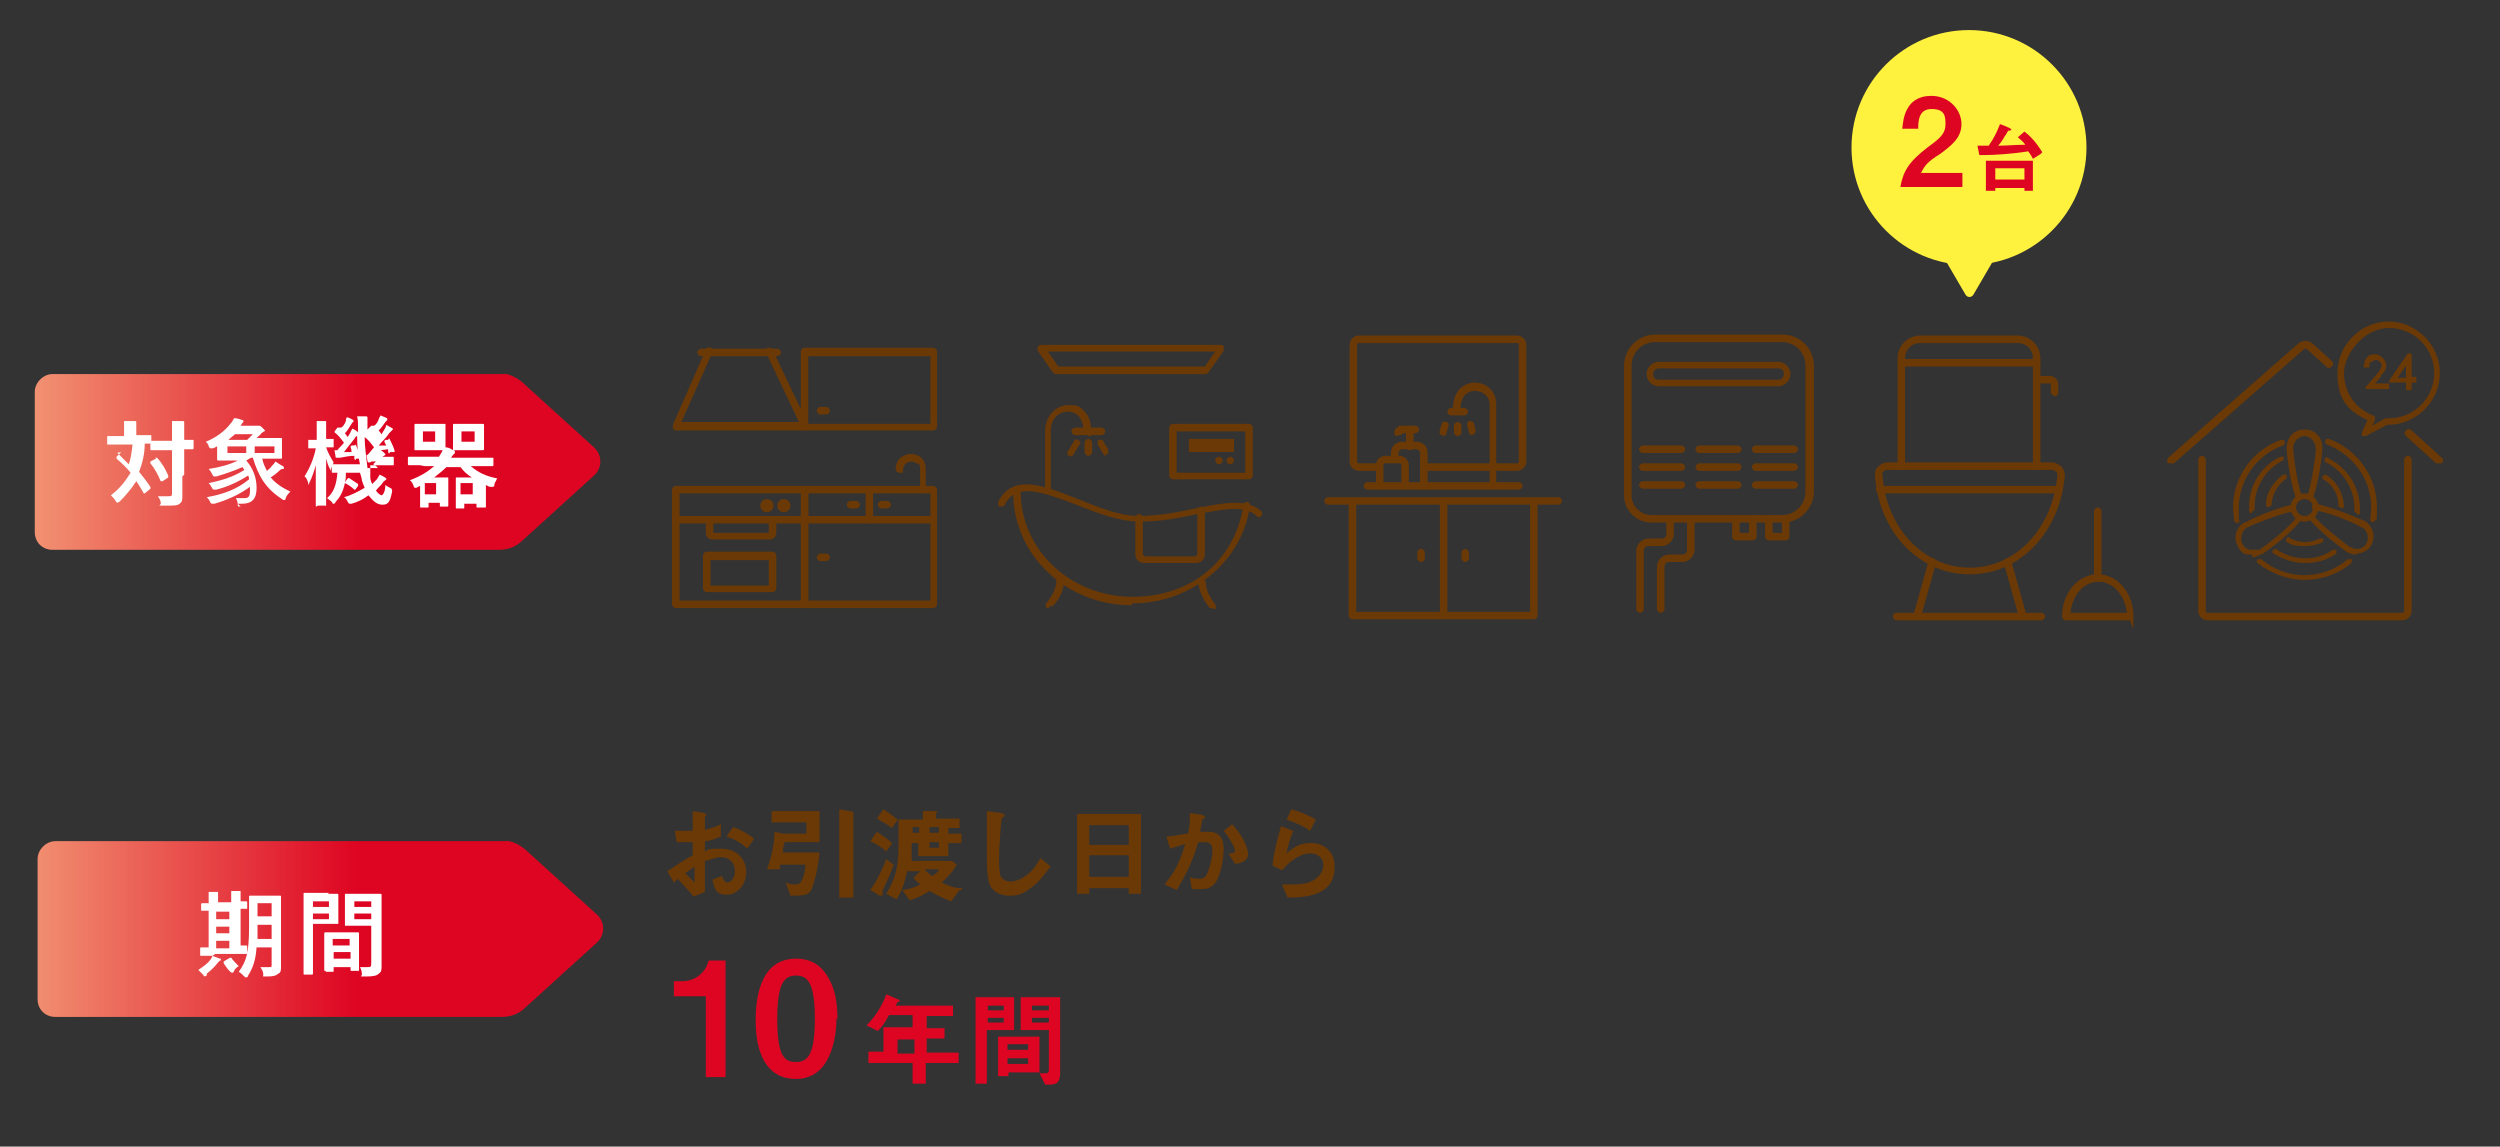 <?xml version="1.0" encoding="UTF-8"?>
<svg xmlns="http://www.w3.org/2000/svg" xmlns:xlink="http://www.w3.org/1999/xlink" version="1.1" viewBox="0 0 266 122">
  <rect x="0" y="0" width="266" height="122" fill="#333333" stroke="none"/>
  <defs>
    <style>
      .cls-1 {
        fill: none;
      }

      .cls-2 {
        fill: #de0522;
      }

      .cls-3 {
        fill: url(#_名称未設定グラデーション_2);
      }

      .cls-4 {
        clip-path: url(#clippath-1);
      }

      .cls-5 {
        fill: #fff;
      }

      .cls-6 {
        fill: #6a3906;
      }

      .cls-7 {
        fill: #fff23f;
      }

      .cls-8 {
        fill: url(#_名称未設定グラデーション);
      }

      .cls-9 {
        clip-path: url(#clippath);
      }
    </style>
    <clipPath id="clippath">
      <path class="cls-1" d="M5.6,39.8c-1,0-1.9.9-1.9,1.9v14.9c0,1.1.8,1.9,1.9,1.9h47.5c.9,0,1.8-.3,2.5-1l7.6-6.9c.9-.8.9-2.2,0-3l-7.6-6.9c-.7-.6-1.6-1-2.5-1H5.6Z"/>
    </clipPath>
    <linearGradient id="_名称未設定グラデーション" data-name="名称未設定グラデーション" x1="-59.6" y1="-325.3" x2="-58.6" y2="-325.3" gradientTransform="translate(3572.3 19633.9) scale(60.2)" gradientUnits="userSpaceOnUse">
      <stop offset="0" stop-color="#fcdf9e"/>
      <stop offset="0" stop-color="#fcdf9e"/>
      <stop offset=".9" stop-color="#de0522"/>
      <stop offset="1" stop-color="#de0522"/>
    </linearGradient>
    <clipPath id="clippath-1">
      <path class="cls-1" d="M5.9,89.5c-1,0-1.9.9-1.9,1.9v14.9c0,1.1.8,1.9,1.9,1.9h47.5c.9,0,1.8-.3,2.5-1l7.6-6.9c.9-.8.9-2.2,0-3l-7.6-6.9c-.7-.6-1.6-1-2.5-1H5.9Z"/>
    </clipPath>
    <linearGradient id="_名称未設定グラデーション_2" data-name="名称未設定グラデーション 2" x1="-65.1" y1="-324.5" x2="-64.1" y2="-324.5" gradientTransform="translate(3902.7 19633.8) scale(60.2)" gradientUnits="userSpaceOnUse">
      <stop offset="0" stop-color="#fcdf9e"/>
      <stop offset="0" stop-color="#fcdf9e"/>
      <stop offset=".9" stop-color="#de0522"/>
      <stop offset="1" stop-color="#de0522"/>
    </linearGradient>
  </defs>
  <!-- Generator: Adobe Illustrator 28.7.1, SVG Export Plug-In . SVG Version: 1.2.0 Build 142)  -->
  <g>
    <g id="_レイヤー_1" data-name="レイヤー_1">
      <g id="_レイヤー_1-2" data-name="_レイヤー_1">
        <polyline class="cls-1" points="-1.9 70 75.3 70 75.3 34"/>
        <line class="cls-1" x1="75.3" y1="34" x2="-1.9" y2="34"/>
        <polyline class="cls-1" points="-1.9 70 75.3 70 75.3 34 -1.9 34"/>
        <g class="cls-9">
          <rect class="cls-8" x="3.7" y="39.8" width="60.4" height="18.7"/>
        </g>
        <path class="cls-7" d="M210,31.3l2.8-4.8h-6.5l2.8,4.8c.2.4.7.4.9,0"/>
        <path class="cls-7" d="M222,15.7c0,6.9-5.6,12.5-12.5,12.5s-12.5-5.6-12.5-12.5,5.6-12.5,12.5-12.5,12.5,5.6,12.5,12.5"/>
        <path class="cls-2" d="M208.8,19.8v-1.4h-4.4c.4-.8.7-1.2,2-2,1.2-.9,2.3-1.7,2.3-3.2s-1.3-3-3.2-3c-2.9,0-3,2.7-3.1,3.5h1.7c0-.7,0-2.1,1.4-2.1s1.5.7,1.5,1.6-.4,1.4-1.8,2.4c-2.1,1.6-2.7,2.6-3,4.3h6.6Z"/>
        <path class="cls-2" d="M215.4,19.1h-3.1v-1.2h3.1v1.2ZM216.3,20.3v-3.2h-5v3.2h1v-.3h3.1v.3h1-.1ZM217.3,16.2c-.8-1.3-1.5-1.9-1.9-2.2l-.7.6c.2.2.5.4.8.8-1,0-1.9.1-2.9.1.3-.3.6-.8.7-1,.2-.2.2-.4.4-.6.2,0,.3,0,.3-.2h-.1c0-.1-1.1-.5-1.1-.5-.3.8-.7,1.6-1.2,2.3h-1.2l.2,1h.5c.9,0,2.9-.1,4.7-.4.3.4.4.6.5.8l.8-.5.2-.2Z"/>
        <path class="cls-6" d="M189.6,55.6h-13.9c-1.6,0-2.9-1.3-2.9-2.9v-13.8c0-1.8,1.5-3.3,3.3-3.3h13.6c1.8,0,3.3,1.5,3.3,3.3v13.4c0,1.8-1.5,3.3-3.3,3.3M176.1,36.4c-1.4,0-2.5,1.1-2.5,2.5v13.8c0,1.2,1,2.1,2.1,2.1h13.9c1.4,0,2.5-1.1,2.5-2.5v-13.4c0-1.4-1.1-2.5-2.5-2.5h-13.6.1Z"/>
        <path class="cls-6" d="M176.7,65.2c-.2,0-.4-.2-.4-.4v-4.5c0-.7.6-1.3,1.3-1.3h1.4c.3,0,.5-.2.5-.5v-3.2c0-.2.2-.4.4-.4s.4.2.4.4v3.2c0,.7-.6,1.3-1.3,1.3h-1.4c-.3,0-.5.2-.5.5v4.5c0,.2-.2.4-.4.4"/>
        <path class="cls-6" d="M174.5,65.2c-.2,0-.4-.2-.4-.4v-6.2c0-.7.6-1.3,1.3-1.3h1.4c.3,0,.5-.2.5-.5v-1.5c0-.2.2-.4.4-.4s.4.2.4.4v1.5c0,.7-.6,1.3-1.3,1.3h-1.4c-.3,0-.5.2-.5.5v6.2c0,.2-.2.4-.4.4"/>
        <path class="cls-6" d="M186.5,57.5h-1.8c-.2,0-.4-.2-.4-.4v-1.9c0-.2.2-.4.4-.4s.4.2.4.4v1.5h1v-1.5c0-.2.2-.4.4-.4s.4.2.4.4v1.9c0,.2-.2.4-.4.4"/>
        <path class="cls-6" d="M190,57.5h-1.8c-.2,0-.4-.2-.4-.4v-1.9c0-.2.2-.4.4-.4s.4.2.4.4v1.5h1v-1.5c0-.2.2-.4.4-.4s.4.2.4.4v1.9c0,.2-.2.4-.4.4"/>
        <path class="cls-6" d="M189.2,41.1h-12.7c-.7,0-1.3-.6-1.3-1.3s.6-1.3,1.3-1.3h12.7c.7,0,1.3.6,1.3,1.3s-.6,1.3-1.3,1.3M176.5,39.2c-.3,0-.6.2-.6.6s.2.6.6.6h12.7c.3,0,.6-.2.6-.6s-.2-.6-.6-.6h-12.7Z"/>
        <path class="cls-6" d="M178.9,48.2h-4.1c-.2,0-.4-.2-.4-.4s.2-.4.4-.4h4.1c.2,0,.4.2.4.4s-.2.4-.4.4"/>
        <path class="cls-6" d="M178.9,50.1h-4.1c-.2,0-.4-.2-.4-.4s.2-.4.4-.4h4.1c.2,0,.4.2.4.4s-.2.4-.4.4"/>
        <path class="cls-6" d="M178.9,52h-4.1c-.2,0-.4-.2-.4-.4s.2-.4.4-.4h4.1c.2,0,.4.2.4.4s-.2.4-.4.4"/>
        <path class="cls-6" d="M184.9,48.2h-4.1c-.2,0-.4-.2-.4-.4s.2-.4.4-.4h4.1c.2,0,.4.2.4.4s-.2.4-.4.4"/>
        <path class="cls-6" d="M184.9,50.1h-4.1c-.2,0-.4-.2-.4-.4s.2-.4.4-.4h4.1c.2,0,.4.2.4.4s-.2.4-.4.4"/>
        <path class="cls-6" d="M184.9,52h-4.1c-.2,0-.4-.2-.4-.4s.2-.4.4-.4h4.1c.2,0,.4.2.4.4s-.2.4-.4.4"/>
        <path class="cls-6" d="M190.9,48.2h-4.1c-.2,0-.4-.2-.4-.4s.2-.4.4-.4h4.1c.2,0,.4.2.4.4s-.2.4-.4.4"/>
        <path class="cls-6" d="M190.9,50.1h-4.1c-.2,0-.4-.2-.4-.4s.2-.4.4-.4h4.1c.2,0,.4.2.4.4s-.2.4-.4.4"/>
        <path class="cls-6" d="M190.9,52h-4.1c-.2,0-.4-.2-.4-.4s.2-.4.4-.4h4.1c.2,0,.4.2.4.4s-.2.4-.4.4"/>
        <path class="cls-6" d="M121.3,55.5c-2.2,0-4.5-.9-6.8-1.8-3.9-1.5-6.4-2.3-7.6,0,0,.2-.3.2-.5.2s-.2-.3-.2-.5c1.6-3.1,4.9-1.7,8.5-.3,2.2.9,4.5,1.8,6.5,1.8s4.1-.4,6-.8c2.9-.6,5.5-1.1,7,.3.1,0,.1.4,0,.5s-.4.2-.5,0c-1.2-1.2-3.6-.7-6.3-.2-1.9.4-3.9.8-6.1.8"/>
        <path class="cls-6" d="M120.4,64.4c-7,0-12.6-5.4-12.6-12v-.3c0-.2.2-.4.4-.4s.4.2.4.4v.2c0,6.2,5.3,11.2,11.9,11.2s11-4.2,11.8-9.8c0-.2.2-.3.4-.3s.3.2.3.4c-.8,5.9-6.2,10.4-12.5,10.4"/>
        <path class="cls-6" d="M129,64.7c-.1,0-.2,0-.3,0-.4-.5-1.1-1.6-1.2-2.7,0-.2.2-.4.4-.4h0c.2,0,.4.2.4.4,0,.9.6,1.8,1,2.3.1.2.1.4,0,.5h-.2"/>
        <path class="cls-6" d="M111.6,64.7h-.2c-.2-.2-.2-.4,0-.6.4-.5,1-1.4,1-2.3s.2-.4.4-.4h0c.2,0,.4.2.4.4,0,1.2-.7,2.2-1.2,2.7,0,0-.2,0-.3,0"/>
        <path class="cls-6" d="M117.2,46.3h-2.8c-.2,0-.4-.2-.4-.4s.2-.4.4-.4h2.8c.2,0,.4.2.4.4s-.2.4-.4.4"/>
        <path class="cls-6" d="M113.9,48.5h-.2c-.2-.2-.2-.4,0-.6l.6-1c0-.2.3-.2.5,0,.2,0,.2.3,0,.5l-.6,1c0,0-.2.2-.3.2"/>
        <path class="cls-6" d="M117.7,48.5c0,0-.2,0-.3-.2l-.6-1c0-.2,0-.4,0-.5.2,0,.4,0,.5,0l.6,1c0,.2,0,.4,0,.5h-.2"/>
        <path class="cls-6" d="M115.8,48.5c-.2,0-.4-.2-.4-.4v-1c0-.2.2-.4.4-.4s.4.2.4.4v1c0,.2-.2.4-.4.4"/>
        <path class="cls-6" d="M127.1,59.9h-5.4c-.5,0-.9-.4-.9-.9v-3.9c0-.2.2-.4.4-.4s.4.2.4.4v3.9l.2.2h5.4l.2-.2v-4.7c0-.2.2-.4.4-.4s.4.2.4.4v4.7c0,.5-.4.9-.9.9"/>
        <path class="cls-6" d="M111.6,52.6c-.2,0-.4-.2-.4-.4v-6.3c0-1.8,1.3-2.8,2.5-2.8s1.2.2,1.7.7.7,1.2.7,2.1-.2.4-.4.4-.4-.2-.4-.4c0-.7-.2-1.2-.5-1.6-.3-.3-.7-.5-1.2-.5-.9,0-1.8.7-1.8,2.1v6.3c0,.2-.2.4-.4.4"/>
        <path class="cls-6" d="M132.9,51h-8.1c-.2,0-.4-.2-.4-.4v-5.1c0-.2.2-.4.4-.4h8.1c.2,0,.4.2.4.4v5.1c0,.2-.2.4-.4.4M125.2,50.3h7.3v-4.4h-7.3v4.4Z"/>
        <rect class="cls-6" x="126.5" y="46.7" width="4.8" height="1.4"/>
        <path class="cls-6" d="M130.1,49c0,.2-.2.4-.4.4s-.4-.2-.4-.4.2-.4.4-.4.4.2.4.4"/>
        <path class="cls-6" d="M131.3,49c0,.2-.2.4-.4.4s-.4-.2-.4-.4.2-.4.4-.4.4.2.4.4"/>
        <path class="cls-6" d="M128.3,39.8h-16c0,0-.2,0-.3-.2l-1.6-2.3v-.4c0,0,.2-.2.3-.2h19.2c.1,0,.3,0,.3.2v.4l-1.6,2.3s-.2.2-.3.2M112.5,39h15.7l1.1-1.6h-17.8l1.1,1.6h0Z"/>
        <path class="cls-6" d="M161.4,50.1h-9.8c-.2,0-.4-.2-.4-.4s.2-.4.4-.4h9.8s.2,0,.2-.2v-12.4s0-.2-.2-.2h-16.8s-.2,0-.2.2v12.4s0,.2.2.2h2.1c.2,0,.4.2.4.4s-.2.4-.4.4h-2.1c-.5,0-1-.4-1-1v-12.4c0-.5.4-1,1-1h16.8c.5,0,1,.4,1,1v12.4c0,.5-.4,1-1,1"/>
        <path class="cls-6" d="M165.8,53.7h-24.5c-.2,0-.4-.2-.4-.4s.2-.4.4-.4h24.5c.2,0,.4.2.4.4s-.2.4-.4.4"/>
        <path class="cls-6" d="M153.6,65.5c-.2,0-.4-.2-.4-.4v-11.8c0-.2.2-.4.4-.4s.4.2.4.4v11.8c0,.2-.2.4-.4.4"/>
        <path class="cls-6" d="M163.2,65.9h-19.3c-.2,0-.4-.2-.4-.4v-11.8c0-.2.2-.4.4-.4s.4.2.4.4v11.4h18.5v-11.4c0-.2.2-.4.4-.4s.4.2.4.4v11.8c0,.2-.2.4-.4.4"/>
        <path class="cls-6" d="M151.2,59.8c-.2,0-.4-.2-.4-.4v-.6c0-.2.2-.4.4-.4s.4.2.4.4v.6c0,.2-.2.4-.4.4"/>
        <path class="cls-6" d="M155.9,59.8c-.2,0-.4-.2-.4-.4v-.6c0-.2.2-.4.4-.4s.4.2.4.4v.6c0,.2-.2.4-.4.4"/>
        <path class="cls-6" d="M158.9,51.9c-.2,0-.4-.2-.4-.4v-8.4c0-1-.8-1.5-1.5-1.5s-.8.2-1.1.4c-.3.3-.5.8-.5,1.4s-.2.4-.4.4-.4-.2-.4-.4c0-1,.4-1.7.7-2,.4-.4,1-.7,1.6-.7,1.1,0,2.3.8,2.3,2.3v8.4c0,.2-.2.4-.4.4"/>
        <path class="cls-6" d="M155.8,44.2h-1.4c-.2,0-.4-.2-.4-.4s.2-.4.4-.4h1.4c.2,0,.4.2.4.4s-.2.4-.4.4"/>
        <path class="cls-6" d="M161.6,52.1h-16.1c-.2,0-.4-.2-.4-.4s.2-.4.4-.4h16.1c.2,0,.4.2.4.4s-.2.4-.4.4"/>
        <path class="cls-6" d="M155.1,46.4c-.2,0-.4-.2-.4-.4v-.7c0-.2.2-.4.4-.4s.4.2.4.4v.7c0,.2-.2.4-.4.4"/>
        <path class="cls-6" d="M153.5,46.3h-.1c-.2,0-.3-.3-.2-.5l.2-.7c0-.2.3-.3.5-.2.2,0,.3.3.2.5l-.2.7c0,.2-.2.3-.4.3"/>
        <path class="cls-6" d="M156.7,46.3c-.2,0-.3,0-.4-.3l-.2-.7c0-.2,0-.4.2-.5.2,0,.4,0,.5.2l.2.7c0,.2,0,.4-.2.5h-.1"/>
        <path class="cls-6" d="M151.5,52.1c-.2,0-.4-.2-.4-.4v-3.5c0-.2-.2-.4-.4-.4h-1.5c-.2,0-.4.2-.4.4v.6c0,.2-.2.4-.4.4s-.4-.2-.4-.4v-.6c0-.7.5-1.2,1.2-1.2h1.5c.7,0,1.2.5,1.2,1.2v3.5c0,.2-.2.4-.4.4"/>
        <path class="cls-6" d="M149.5,52.1c-.2,0-.4-.2-.4-.4v-2.2c0,0,0-.2-.2-.2h-1.5c-.1,0-.2,0-.2.2v2.2c0,.2-.2.4-.4.4s-.4-.2-.4-.4v-2.2c0-.6.5-1,1-1h1.5c.6,0,1,.5,1,1v2.2c0,.2-.2.4-.4.4"/>
        <path class="cls-6" d="M150,47.9c-.2,0-.4-.2-.4-.4v-1.8c0-.2.2-.4.4-.4s.4.2.4.4v1.8c0,.2-.2.4-.4.4"/>
        <path class="cls-6" d="M148.7,46.4c-.1,0-.3,0-.3-.2-.1-.2,0-.4.1-.6l.4-.3h1.7c.2,0,.4.2.4.4s-.2.4-.4.4h-1.3l-.3.2h-.2"/>
        <path class="cls-6" d="M85.6,64.7h-13.7c-.2,0-.4-.2-.4-.4v-12.2c0-.2.2-.4.4-.4h13.7c.2,0,.4.2.4.4v12.2c0,.2-.2.4-.4.4M72.3,63.9h13v-11.4h-13v11.4Z"/>
        <path class="cls-6" d="M99.3,64.7h-13.7c-.2,0-.4-.2-.4-.4v-12.2c0-.2.2-.4.4-.4h13.7c.2,0,.4.2.4.4v12.2c0,.2-.2.4-.4.4M86,63.9h13v-11.4h-13v11.4Z"/>
        <path class="cls-6" d="M99.3,55.7h-13.7c-.2,0-.4-.2-.4-.4s.2-.4.4-.4h13.7c.2,0,.4.2.4.4s-.2.4-.4.4"/>
        <path class="cls-6" d="M85.6,55.7h-13.7c-.2,0-.4-.2-.4-.4s.2-.4.4-.4h13.7c.2,0,.4.2.4.4s-.2.4-.4.4"/>
        <path class="cls-6" d="M92.5,55.7c-.2,0-.4-.2-.4-.4v-3.2c0-.2.2-.4.4-.4s.4.2.4.4v3.2c0,.2-.2.4-.4.4"/>
        <path class="cls-6" d="M82.3,53.8c0,.4-.3.7-.7.7s-.7-.3-.7-.7.3-.7.7-.7.7.3.7.7"/>
        <path class="cls-6" d="M84.1,53.8c0,.4-.3.7-.7.7s-.7-.3-.7-.7.3-.7.7-.7.7.3.7.7"/>
        <path class="cls-6" d="M82.2,63h-7c-.2,0-.4-.2-.4-.4v-3.5c0-.2.2-.4.4-.4h7c.2,0,.4.2.4.4v3.5c0,.2-.2.4-.4.4M75.6,62.3h6.2v-2.7h-6.2v2.7Z"/>
        <path class="cls-6" d="M81.7,57.4h-5.9c-.4,0-.7-.3-.7-.7v-1.3c0-.2.2-.4.4-.4s.4.2.4.4v1.3h5.9v-1.3c0-.2.2-.4.4-.4s.4.2.4.4v1.3c0,.4-.3.7-.7.7"/>
        <path class="cls-6" d="M91.1,54.1h-.6c-.2,0-.4-.2-.4-.4s.2-.4.4-.4h.6c.2,0,.4.2.4.4s-.2.4-.4.4"/>
        <path class="cls-6" d="M87.9,44.1h-.6c-.2,0-.4-.2-.4-.4s.2-.4.4-.4h.6c.2,0,.4.2.4.4s-.2.4-.4.4"/>
        <path class="cls-6" d="M87.9,59.7h-.6c-.2,0-.4-.2-.4-.4s.2-.4.4-.4h.6c.2,0,.4.2.4.4s-.2.4-.4.4"/>
        <path class="cls-6" d="M94.4,54.1h-.6c-.2,0-.4-.2-.4-.4s.2-.4.4-.4h.6c.2,0,.4.2.4.4s-.2.4-.4.4"/>
        <path class="cls-6" d="M98.3,52.5c-.2,0-.4-.2-.4-.4v-2.2c0-.3,0-.5-.3-.6-.2,0-.4-.2-.6-.2s-.9.2-.9.8-.2.4-.4.4-.4-.2-.4-.4c0-.5.2-.9.5-1.2.3-.2.7-.4,1.1-.4.8,0,1.6.5,1.6,1.6v2.2c0,.2-.2.4-.4.4"/>
        <path class="cls-6" d="M99.3,45.8h-13.7c-.2,0-.4-.2-.4-.4v-8c0-.2.2-.4.4-.4h13.7c.2,0,.4.2.4.4v8c0,.2-.2.4-.4.4M86,45.1h13v-7.2h-13v7.2Z"/>
        <path class="cls-6" d="M85.6,45.8h-13.7c0,0-.2,0-.3-.2v-.4l3.5-8c0-.2.3-.3.5-.2.2,0,.3.3.2.5l-3.3,7.4h12.5l-3.5-7.4c0-.2,0-.4.2-.5.2,0,.4,0,.5.2l3.8,8v.4c0,0-.2.2-.3.2"/>
        <path class="cls-6" d="M82.7,37.9h-8.1c-.2,0-.4-.2-.4-.4s.2-.4.4-.4h8.1c.2,0,.4.2.4.4s-.2.4-.4.4"/>
        <path class="cls-6" d="M231,49.3c-.1,0-.2,0-.3,0-.2-.2-.1-.4,0-.6l13.9-12.2c.4-.3,1-.3,1.4,0l2.1,1.9c.2.2.2.4,0,.6-.2.2-.4.2-.6,0l-2.1-1.9h-.2l-13.9,12.2s-.2,0-.3,0"/>
        <path class="cls-6" d="M259.5,49.3c-.1,0-.2,0-.3,0l-3.2-2.9c-.2-.2-.2-.4,0-.6.2-.2.4-.2.6,0l3.2,2.9c.2.2.2.4,0,.6,0,0-.2,0-.3,0"/>
        <path class="cls-6" d="M255.6,66h-20.7c-.6,0-1-.5-1-1v-16.1c0-.2.2-.4.4-.4s.4.2.4.4v16.1s0,.2.2.2h20.7s.2,0,.2-.2v-16.1c0-.2.2-.4.4-.4s.4.2.4.4v16.1c0,.6-.5,1-1,1"/>
        <path class="cls-6" d="M252.5,55.6h0c-.2,0-.3-.2-.3-.4,0-.4.1-.8.1-1.2,0-3-1.9-5.6-4.7-6.7-.2,0-.2-.2-.2-.4s.2-.2.4-.2c3,1.1,5.1,4,5.1,7.2s0,.9-.1,1.3c0,.2-.2.3-.3.3"/>
        <path class="cls-6" d="M250.8,54.6h0c-.2,0-.3-.2-.3-.3v-.3c0-2-1.2-3.9-3-4.8-.2,0-.2-.3-.1-.4,0-.2.3-.2.4,0,2,1,3.3,3.1,3.3,5.3s0,.2,0,.4-.1.3-.3.3"/>
        <path class="cls-6" d="M249.1,54c-.2,0-.3,0-.3-.3,0-1.1-.6-2.1-1.6-2.7-.1,0-.2-.3,0-.4,0,0,.3-.2.4,0,1.1.7,1.7,1.9,1.8,3.2,0,.2-.1.3-.3.3h0"/>
        <path class="cls-6" d="M238,55.6c-.1,0-.3,0-.3-.3,0-.4-.1-.9-.1-1.3,0-3.2,2-6.1,5.1-7.2.2,0,.3,0,.4.2,0,.2,0,.3-.2.4-2.8,1-4.7,3.7-4.7,6.7s0,.8.1,1.2c0,.2,0,.3-.3.4h0"/>
        <path class="cls-6" d="M245.2,61.7c-1.8,0-3.6-.7-5-1.8-.1,0-.1-.3,0-.4.1,0,.3,0,.4,0,1.3,1.1,2.9,1.7,4.6,1.7s3.3-.6,4.6-1.7c.1,0,.3,0,.4,0,.1,0,0,.3,0,.4-1.4,1.2-3.2,1.8-5,1.8"/>
        <path class="cls-6" d="M245.2,59.9c-1.2,0-2.3-.4-3.3-1-.1,0-.2-.3,0-.4,0,0,.3-.2.4,0,.9.6,1.9.9,3,.9s2.1-.3,2.9-.9h.4v.4c-1,.7-2.1,1-3.3,1"/>
        <path class="cls-6" d="M239.6,54.6c-.2,0-.3,0-.3-.3v-.4c0-2.3,1.3-4.3,3.3-5.3.2,0,.3,0,.4,0,0,.2,0,.3-.1.4-1.8.9-3,2.8-3,4.8s0,.2,0,.3c0,.2-.1.3-.3.3h0"/>
        <path class="cls-6" d="M241.4,54h0c-.2,0-.3-.2-.3-.3,0-1.3.8-2.4,1.8-3.2h.4v.4c-.9.6-1.5,1.6-1.6,2.7,0,.2-.1.3-.3.3"/>
        <path class="cls-6" d="M245.2,58.1c-.6,0-1.3,0-1.8-.4-.2,0-.2-.3-.1-.4,0-.2.3-.2.4,0,1,.5,2.2.5,3.1,0,.2,0,.3,0,.4,0,0,.2,0,.3-.1.4-.6.3-1.2.4-1.8.4"/>
        <path class="cls-6" d="M244.6,53.2c-.1,0-.2,0-.3-.2-.6-1.5-1-4.6-1-5.3h0c0-1.2.8-2,1.9-2s1.9.8,1.9,1.9h0c0,.8-.4,3.8-1,5.4,0,.2-.2.2-.4.2s-.2-.2-.2-.4c.5-1.5.9-4.4.9-5h0c0-.8-.6-1.4-1.2-1.4s-1.2.6-1.2,1.2h0c0,.8.4,3.7.9,5.2,0,.2,0,.3-.2.4h-.1"/>
        <path class="cls-6" d="M239.7,59h-.5c-.5,0-.9-.4-1.1-.9-.5-.9-.2-2,.7-2.5h.1c.6-.4,3.4-1.6,5-1.9.2,0,.3,0,.4.3,0,.2,0,.3-.3.4-1.5.3-4.3,1.4-4.8,1.7h-.1c-.6.4-.8,1.2-.5,1.8.2.3.4.5.8.6.3,0,.7,0,.9,0h.1c.6-.4,3-2.2,3.9-3.4.1,0,.3-.2.4,0,.1,0,.2.3,0,.4-1,1.3-3.5,3.2-4.1,3.5h-.1c-.3.2-.6.3-.9.3"/>
        <path class="cls-6" d="M250.8,59c-.3,0-.6,0-.9-.2h-.1c-.6-.4-3.1-2.3-4.1-3.6-.1,0,0-.3,0-.4.1,0,.3,0,.4,0,1,1.2,3.4,3,3.9,3.4h.1c.6.4,1.4.2,1.7-.4.3-.6.1-1.4-.5-1.7h-.1c-.5-.4-3.4-1.6-4.9-1.8-.2,0-.3-.2-.3-.4s.2-.3.4-.3c1.6.3,4.5,1.5,5.1,1.8h.1c.9.6,1.2,1.7.7,2.6-.3.6-1,.9-1.6.9"/>
        <path class="cls-6" d="M245.2,55.5c-.8,0-1.5-.7-1.5-1.5s.7-1.5,1.5-1.5,1.5.7,1.5,1.5-.7,1.5-1.5,1.5M245.2,53.1c-.5,0-.9.4-.9.9s.4.9.9.9.9-.4.9-.9-.4-.9-.9-.9"/>
        <path class="cls-6" d="M254.2,34.2c-3,0-5.5,2.5-5.5,5.5s1.3,4.1,3.2,5l-.6,1.3v.4h.4l2.3-1.2h.1c3,0,5.5-2.5,5.5-5.5s-2.5-5.5-5.5-5.5M254.2,44.5h-.4l-1.4.8.3-.6v-.3s-.1-.2-.2-.2c-1.9-.7-3.1-2.5-3.1-4.5s2.1-4.8,4.8-4.8,4.8,2.2,4.8,4.8-2.1,4.8-4.8,4.8"/>
        <path class="cls-6" d="M253.2,40.1c.3-.3.7-.7.7-1.2s-.5-1.2-1.2-1.2-.7.2-.9.4-.2.5-.3.8v.2h.6v-.2c0-.2,0-.3.2-.4.1,0,.3-.2.5-.2.3,0,.6.3.6.6s-.3.6-.5.9l-1.2,1.4v.2h.2c0,0,2.3,0,2.3,0v-.6h-1.5l.7-.8h-.2Z"/>
        <path class="cls-6" d="M256.6,37.8c0,0,0-.2-.2-.2h-.2l-2,2.9v.2h.2c0,0,1.6,0,1.6,0v.8h.6v-.8h.5v-.6h-.5v-2.4h0ZM256,40.2h-.9l.9-1.3v1.3Z"/>
        <path class="cls-6" d="M217.2,66h-15.4c-.2,0-.4-.2-.4-.4s.2-.4.4-.4h15.4c.2,0,.4.2.4.4s-.2.4-.4.4"/>
        <path class="cls-6" d="M218.6,42.1c-.2,0-.4-.2-.4-.4v-.9h-.1c0,0-1.4,0-1.4,0-.2,0-.4-.2-.4-.4s.2-.4.4-.4h1.4c.5,0,.9.4.9.9v.9c0,.2-.2.4-.4.4"/>
        <path class="cls-6" d="M209.5,61.1c-5.3,0-9.6-4.5-10-10.5,0-.4,0-.7.4-1,.3-.3.6-.4,1-.4h17.4c.4,0,.7.2,1,.4.3.3.4.6.4,1-.5,6-4.8,10.5-10,10.5M200.8,50c-.2,0-.3,0-.4.2-.1,0-.2.3-.1.4.4,5.6,4.4,9.8,9.3,9.8s8.8-4.2,9.3-9.8c0-.2,0-.3-.1-.4-.1,0-.2-.2-.4-.2h-17.6Z"/>
        <path class="cls-6" d="M218.9,52.5h-18.9c-.2,0-.4-.2-.4-.4s.2-.4.4-.4h18.9c.2,0,.4.2.4.4s-.2.4-.4.4"/>
        <path class="cls-6" d="M204,65.9h-.1c-.2,0-.3-.3-.3-.5l1.6-5.7c0-.2.3-.3.5-.3s.3.3.3.5l-1.6,5.7c0,.2-.2.3-.4.3"/>
        <path class="cls-6" d="M215.2,65.9c-.2,0-.3,0-.4-.3l-1.6-5.7c0-.2,0-.4.3-.5.2,0,.4,0,.5.3l1.6,5.7c0,.2,0,.4-.3.5h-.1"/>
        <path class="cls-6" d="M216.7,50c-.2,0-.4-.2-.4-.4v-11.5c0-.9-.7-1.6-1.6-1.6h-10.4c-.9,0-1.6.7-1.6,1.6v11.5c0,.2-.2.4-.4.4s-.4-.2-.4-.4v-11.5c0-1.3,1.1-2.4,2.4-2.4h10.4c1.3,0,2.4,1.1,2.4,2.4v11.5c0,.2-.2.4-.4.4"/>
        <path class="cls-6" d="M216.7,39h-14.4c-.2,0-.4-.2-.4-.4s.2-.4.4-.4h14.4c.2,0,.4.2.4.4s-.2.4-.4.4"/>
        <path class="cls-6" d="M226.6,66h-6.8c-.2,0-.4-.2-.4-.4,0-2.5,1.7-4.5,3.8-4.5s3.8,2,3.8,4.5-.2.4-.4.4M220.3,65.2h6c-.2-1.8-1.4-3.3-3-3.3s-2.8,1.4-3,3.3"/>
        <path class="cls-6" d="M223.2,61.9c-.2,0-.4-.2-.4-.4v-7.1c0-.2.2-.4.4-.4s.4.2.4.4v7.1c0,.2-.2.4-.4.4"/>
        <g class="cls-4">
          <rect class="cls-3" x="4" y="89.5" width="60.4" height="18.8"/>
        </g>
        <path class="cls-6" d="M142,92.1c0-1.6-1.3-2.4-2.4-2.4s-1.7.2-2.7,1.1c.1-.8.4-1.6.7-2.4l-1.3-.5c-.2.8-.8,2.7-.9,4.2l1,.5c1.1-1.3,2.2-1.8,3-1.8s1.4.5,1.4,1.2c0,1-.9,2.1-3,2.1s-1,0-1.4,0l.6,1.4c1.4,0,5,0,5-3.2h0ZM140,87.2c-.8-.5-1.9-.9-2.6-1.1l-.5,1.1c1.3.5,1.8.7,2.5,1.2l.6-1.2ZM130.2,90.4c0-.7-.1-1.9-1.6-1.9s-.6,0-.9,0c0-.4.2-.8.2-1.2s0,0,.2-.2c.1,0,.1,0,.1-.2,0,0-.2-.2-.3-.2l-1.3-.2c0,.9,0,1.5-.2,2.2-.5,0-1.5.3-2.3.3l.4,1.3c.6-.2,1-.3,1.6-.5-.6,2.1-1.2,3.1-2.2,4.3l1.3.6c1.1-1.8,1.7-3.1,2.3-5.1h.6c.8,0,.9.4.9.9,0,1.1-.5,2.4-.7,2.7-.2.2-.3.3-.7.3s-.7,0-1-.2l.2,1.3h.9c.5,0,1.2,0,1.7-.8.6-1,.8-2.7.8-3.6v.2ZM132.8,90.9c0-.4-.3-1.7-1.7-3.2l-.9.7c.6.7,1.2,1.8,1.2,2.1s-.3.3-.7.3l.7,1.1c.7,0,1.4-.4,1.4-1ZM120.1,93.3h-4.2v-2.3h4.2v2.3ZM120.1,89.9h-4.2v-2.1h4.2v2.1ZM121.4,95.1v-8.5h-6.8v8.5h1.3v-.6h4.2v.6h1.3ZM111.8,92.2l-1.1-.9c-1.1,2.1-2.6,2.5-3.2,2.5s-.9-.4-1-.5c-.2-.4-.2-1.4-.2-1.9,0-1.2.2-4.1.3-4.4.2,0,.3-.2.3-.3s0,0-.4-.2l-1.5-.2v4.7c0,2.6.2,3.2.7,3.7.4.3.9.6,1.6.6s1.3,0,2.2-.7c1.1-.7,1.7-1.7,2.2-2.3h0ZM95.2,92.1l-.9-.7c-.4,1.1-1,2.3-1.7,3.3l1,.6s.2,0,.3,0h0v-.5c.4-.9.8-1.7,1.2-2.8h0ZM94.9,89.7c-.6-.6-1.2-.9-1.6-1.2l-.7,1c.4.2,1.2.6,1.7,1.1l.7-1h0ZM99.9,92.5c0,.2-.3.4-.7.7-.3-.2-.6-.4-.8-.7h1.5ZM95.5,87.2c-.6-.5-1.2-.9-1.5-1.1l-.7,1c.5.3,1.1.6,1.6,1l.7-1h0ZM97.8,88.6h-.7v-.6h.7v.6ZM99.9,90.2h-1v-.6h1v.6ZM99.9,88.6h-1v-.6h1v.6ZM102.4,94.5c-.4,0-1,0-2.2-.6,1-.9,1.3-1.4,1.6-1.9l-.5-.4h-4.3v-1.9h.7v1.4h3.2v-1.4h1.4v-1h-1.4v-.6h1.2v-1h-2.5v-.6c0,0,.2-.2.2-.2,0,0-.2,0-.4,0h-1.2v.9h-2.6c0,.7,0,1.9,0,2.9,0,2.7-.6,3.8-1.3,5l1.1.6c.4-.7.8-1.4,1.1-3h1.4l-.7.7c.2.3.4.4.7.7-.7.4-1.2.5-1.9.6l.8,1.1c.9-.3,1.5-.6,2.1-1,.9.5,1.5.8,2.3,1.1l.9-1.2h.2ZM87.2,89.7v-3.4h-5.1v1.2h3.7v1.2h-2.5l-.9-.2c0,1.1-.2,2.4-.8,4h1.4q0-.2,0-.5h2.7c0,.6-.2,1.2-.3,1.5-.2.4-.3.6-.8.6s-.4,0-1-.2l.5,1.4c1.4,0,2,0,2.3-.8.2-.5.6-1.8.8-3.8h-3.9c0-.2,0-.6.2-1.1h3.7,0ZM91.1,86.4h-.2c0,0-1.6-.3-1.6-.3v9.4h1.5v-8.9c0,0,0-.2,0-.2h.2ZM80.2,89.2c-.5-.4-1.3-.9-2.2-1.2l-.7,1c1.1.4,1.7.8,2.2,1.3l.7-1h0ZM73.9,93.9l-1-1c.5-.3.7-.5,1-.7v1.7ZM71.8,93.8l.3-.3c1,1.1,1.3,1.4,1.7,1.9l1.2-.5v-3.3c.4,0,1-.4,1.7-.4,1,0,1.5.7,1.5,1.5s-.5,1.2-.8,1.2-.4-.3-.6-.7l-1,.4c.2.8.3,1.6,1.5,1.6s2.1-1.1,2.1-2.4-.9-2.5-2.7-2.5-1.4.2-1.7.3v-1.1c.5,0,1-.2,1.7-.5v-1.3c-.6.3-1,.4-1.7.6v-1.4l.2-.2s0,0-.3-.2l-1.2-.2v2.1h-1.9l.2,1.2h1.7v1.4c-.7.4-.9.5-2.7,1.7l.7,1.2h.1Z"/>
        <path class="cls-2" d="M86.7,108.4c0,3.7-.7,4.6-2,4.6s-2-.7-2-4.6.8-4.6,2-4.6,2,.7,2,4.6ZM89.1,108.4c0-1.6-.2-3.2-1.1-4.6-.7-1.1-1.7-1.8-3.3-1.8-4,0-4.3,4.6-4.3,6.6s.4,6.2,4.3,6.2,4.3-4.9,4.3-6.4h0ZM77.2,114.6v-12.4h-1.8c-.4,1.6-1.8,2.2-2.7,2.2h-1v1.6h3.4v8.6h2.2,0Z"/>
        <path class="cls-2" d="M106.8,108.8h-1.7v-.5h1.7v.5ZM106.8,107.5h-1.7v-.5h1.7v.5ZM107.9,109.6v-3.5h-4.1v9.2h1.2v-5.7h2.9ZM109.4,113.2h-2.2v-.6h2.2v.6ZM109.4,111.7h-2.2v-.6h2.2v.6ZM110.6,114.1v-3.8h-4.4v4.2h1.1v-.4s3.3,0,3.3,0ZM111.6,108.8h-1.8v-.5h1.8v.5ZM111.6,107.5h-1.8v-.5h1.8v.5ZM112.8,114.1v-8h-4.2v3.5h3v4.2c0,.4-.2.4-.4.4h-.6l.6,1.2h.5c.8,0,1.1-.3,1.1-1.3ZM97.3,112.1h-1.8v-1.5h1.8v1.5ZM102,113.2v-1.2h-3.4v-1.5h1.9v-1.1h-1.9v-1.3h2.8v-1.1h-6.1l.2-.4h.2v-.2h0l-1.4-.6c-.4,1.1-1.1,2.3-2.1,3.3l1.2.6c.3-.3.6-.6,1.2-1.7h2.5v1.3h-3.1v2.6h-1.6v1.2h4.7v2.2h1.4v-2.2h3.5Z"/>
      </g>
      <g>
        <path class="cls-5" d="M12.4,48.2s0,0,.1,0,0,0,0,0c.4.4.8.8,1.2,1.2.2-.5.3-1.2.4-2.1h-1.4c-.9,0-1.1,0-1.2,0-.1,0-.1,0-.1-.1v-.7c0-.1,0-.1.1-.1s.3,0,1.2,0h.5v-.6c0-.4,0-.7,0-1,.4,0,.7,0,1.1,0,.1,0,.2,0,.2.1s0,.1,0,.2c0,0,0,.2,0,.6v.6h.3c.9,0,1.2,0,1.2,0,.1,0,.1,0,.1.1v.7c0,.1,0,.1-.1.1s-.2,0-.6,0c0,1.2-.3,2.2-.6,3,.4.5.8,1,1.2,1.6,0,0,0,.1,0,.2l-.6.5s0,0-.1,0,0,0,0,0c-.3-.5-.5-.9-.8-1.3-.5.8-1.2,1.6-1.8,2.2-.1,0-.2.1-.2.1s-.1,0-.2-.2c-.1-.2-.3-.4-.5-.6.9-.7,1.4-1.3,2.1-2.4-.4-.5-.9-1-1.5-1.5,0,0,0,0,0-.2l.5-.5ZM16.5,48.7c.1,0,.1,0,.2,0,.5.5.9,1.2,1.2,1.9,0,.1,0,.1,0,.2l-.6.4c-.1,0-.1,0-.2,0-.3-.7-.6-1.3-1.1-1.9,0,0,0-.1,0-.2l.6-.3ZM19.4,50.7c0,.7,0,1.5,0,2s0,.7-.3.9c-.2.2-.6.2-1.6.2s-.3,0-.4-.3c0-.3-.2-.5-.3-.7.4,0,.8,0,1.1,0,.3,0,.4,0,.4-.3v-4.6h-1c-.8,0-1.1,0-1.2,0-.1,0-.1,0-.1-.1v-.8c0-.1,0-.1.1-.1s.3,0,1.2,0h1v-.7c0-.6,0-1,0-1.4.4,0,.7,0,1.1,0,.1,0,.2,0,.2.1,0,0,0,.1,0,.2,0,.1,0,.3,0,1v.7c.6,0,.9,0,.9,0,.1,0,.1,0,.1.1v.8c0,0,0,.1-.1.1s-.3,0-.9,0v2.7Z"/>
        <path class="cls-5" d="M25.6,53.9c-.3,0-.3,0-.3-.2,0-.3-.1-.5-.2-.7.4,0,.7,0,.9,0,.5,0,.6-.2.6-.9s0-.2,0-.3c-1.1.8-2.4,1.4-3.8,1.8-.3,0-.3,0-.4-.1-.1-.3-.3-.5-.4-.6,1.8-.3,3.3-.9,4.5-1.9,0-.1,0-.2-.1-.4-1.1.7-2.2,1.2-3.4,1.5-.3,0-.3,0-.4-.1-.1-.2-.2-.4-.4-.6,1.5-.3,2.7-.7,3.8-1.4l-.2-.3c-.9.4-1.8.7-2.8,1-.3,0-.3,0-.4-.2-.1-.2-.2-.4-.4-.6,1.3-.2,2.3-.5,3.1-.9h-.7c-1,0-1.3,0-1.4,0,0,0-.1,0-.1-.1s0-.2,0-.7v-.7c-.1,0-.3.2-.5.2-.1,0-.2,0-.2,0s-.1,0-.2-.2c0-.2-.2-.4-.3-.5,1-.4,2-1.1,2.6-1.9.2-.2.3-.4.4-.6.4,0,.6.1.9.2,0,0,.1,0,.1.1s0,.1-.1.2c0,0-.1.1-.2.3h1.7c.1,0,.2,0,.2,0,0,0,0,0,.1,0s.1,0,.3.2c.2.2.3.3.3.3s0,.1-.1.1c0,0-.2.1-.3.2-.1.2-.3.3-.5.5h1.2c1,0,1.3,0,1.4,0,.1,0,.1,0,.1.1s0,.2,0,.7v.7c0,.4,0,.6,0,.6,0,.1,0,.1-.1.1s-.4,0-1.4,0h-.6c.1.5.3.9.5,1.3.2-.2.4-.3.5-.5.2-.2.3-.3.4-.5.3.2.6.4.8.5.1,0,.1.1.1.2s0,.1-.1.1c-.1,0-.2,0-.4.2-.3.3-.6.5-.9.7.5.6,1.2,1.1,2.1,1.5-.2.2-.4.4-.5.7,0,.2-.1.2-.2.2s-.1,0-.2-.1c-1.7-1.1-2.5-2.4-3.1-4.4h-.2l-.5.3c.7.8,1.1,1.8,1.1,2.9s-.4,1.7-1.6,1.7h-.4ZM26.2,48.2v-.7h-2v.7h2ZM26.3,46.8c.2-.2.4-.4.6-.6h-1.9c-.2.2-.5.4-.7.6h2ZM29.2,47.5h-2.1v.7h2.1v-.7Z"/>
        <path class="cls-5" d="M33.7,53.9c0,0-.1,0-.1-.1,0-.1,0-2,0-4.3-.2.7-.4,1.3-.7,1.9,0,.1-.1.2-.1.2s0,0,0-.2c-.1-.3-.2-.6-.4-.7.5-.8,1-1.9,1.2-3h0c-.6,0-.8,0-.8,0,0,0,0,0,0-.1v-.7c0,0,0-.1,0-.1s.2,0,.9,0h0v-.7c0-.6,0-.9,0-1.3.4,0,.6,0,.9,0,.1,0,.1,0,.1.1s0,.1,0,.2c0,.1,0,.3,0,.9v.7c.5,0,.6,0,.7,0,.1,0,.1,0,.1.1v.7c0,.1,0,.1-.1.1s-.2,0-.7,0c.2.6.5,1.1.8,1.6-.1.2-.2.5-.3.7,0,.1,0,.2,0,.2s0,0-.1-.2c-.2-.4-.3-.7-.4-1.1,0,2.6,0,4.7,0,4.9s0,.1-.1.1h-.8ZM39.4,50.8c0,.2.1.5.2.7.2-.2.3-.3.5-.5.1-.2.2-.3.3-.5.2.1.6.3.7.4,0,0,0,0,0,.1s0,0-.1.1c0,0-.2.1-.3.3-.2.3-.5.5-.7.8.2.3.5.5.6.5s.4-.3.4-1.1c.1.1.3.2.5.3q.3.1.2.5c-.2,1-.4,1.3-1,1.3s-1-.4-1.5-1c-.5.4-1.1.7-1.8.9-.1,0-.2,0-.2,0,0,0-.1,0-.2-.2-.1-.2-.2-.4-.4-.5.8-.2,1.5-.6,2.2-1-.1-.2-.2-.5-.3-.8,0-.2-.1-.5-.2-.8h-1.5c0,.4,0,.7-.1,1l.3-.4c0,0,.1-.1.2,0,.3.2.6.4.9.6,0,0,0,.1,0,.2l-.3.4c0,0,0,0-.1,0s0,0,0,0c-.3-.3-.6-.5-1-.7-.2.9-.5,1.5-1,2,0,.1-.1.2-.2.2s-.1,0-.2-.2c-.2-.2-.4-.3-.5-.4.7-.6,1-1.4,1.1-2.7-.4,0-.5,0-.5,0-.1,0-.1,0-.1-.1v-.7c0-.1,0-.1.1-.1s.4,0,1.4,0h1.5c-.2-.9-.3-1.9-.3-3-.1,0-.2.1-.3.3-.4.5-.8,1-1.1,1.4h.8c0-.2,0-.3-.1-.5,0-.1,0-.1.1-.2h.3c.1-.1.1-.1.2,0,.1.3.3.8.4,1.2,0,.1,0,.1-.1.2h-.3c-.1.2-.1.2-.2,0v-.3c-.5,0-1,.1-1.5.2-.2,0-.3,0-.3,0,0,0,0,0-.1,0,0,0-.1,0-.1-.1,0-.2-.1-.5-.1-.7.1,0,.2,0,.3,0,.2-.3.5-.5.7-.8-.3-.4-.6-.8-1-1.1,0,0,0,0,0,0s0,0,0-.1l.3-.4c0,0,0,0,.2,0h.2c.2-.1.4-.4.5-.7,0-.1,0-.2.1-.4.2,0,.5.2.7.3,0,0,0,0,0,.1s0,0,0,.1c0,0-.1,0-.2.2-.2.3-.4.7-.7,1,.1.1.2.3.3.4l.3-.5c0-.1.1-.2.2-.4.2.1.4.2.6.4v-.2c0-.8,0-1.1-.1-1.5.4,0,.6,0,.9,0,.1,0,.2,0,.2.1s0,.1,0,.2c0,.1,0,.3,0,1.1h0s.4-.4.4-.4c0,0,0,0,.2,0h.1c.2-.1.4-.4.5-.7,0-.1.1-.2.2-.4.2.1.5.2.7.3,0,0,0,0,0,.1s0,0,0,.1c0,0,0,0-.2.2-.2.3-.4.6-.7.9.1.1.2.3.3.4.1-.2.2-.3.3-.5.1-.2.2-.3.2-.5.2.1.5.3.7.4,0,0,0,0,0,.1,0,0,0,0-.1.1,0,0-.1.1-.3.3-.3.5-.8.9-1.1,1.3.3,0,.6,0,.8,0l-.2-.4c0-.1,0-.1.1-.2h.3c.1-.2.1-.2.2,0,.2.4.4.8.5,1.2,0,0,0,.1-.1.1h-.4c-.1.2-.1.2-.2,0v-.3c0,0-.8.1-.8.1.1,0,.3.2.5.4,0,0,0,0,0,.1s0,0,0,0l-.3.2c.7,0,1,0,1.1,0,.1,0,.1,0,.1.1v.7c0,.1,0,.1-.1.1s-.4,0-1.4,0h-1v.3ZM39.2,48.3c.2-.2.4-.5.6-.7-.3-.4-.6-.8-1-1.1,0,1.1.2,2.3.3,3.3h1.1c-.1-.2-.3-.3-.5-.4,0,0,0,0,0,0,0,0,0,0,.1-.1l.2-.2h-.3c-.2,0-.2,0-.3.1,0,0-.1,0-.2,0s0,0-.1-.1c0-.2-.1-.4-.1-.7h.1Z"/>
        <path class="cls-5" d="M44.7,49.5c-.9,0-1.2,0-1.2,0,0,0-.1,0-.1-.1v-.7c0,0,0-.1.1-.1s.4,0,1.2,0h2c.2-.3.3-.5.4-.7-.1,0-.4,0-.8,0h-1.1c-.7,0-.9,0-1,0-.1,0-.1,0-.1-.1s0-.3,0-.8v-1c0-.5,0-.7,0-.8,0,0,0-.1.1-.1s.3,0,1,0h1.1c.7,0,.9,0,1,0,.1,0,.1,0,.1.1s0,.3,0,.8v1c0,.3,0,.5,0,.6.3,0,.5.1.8.3.1,0,.2,0,.2.2s0,.1-.1.2c0,0-.2.2-.3.4h3.2c.9,0,1.2,0,1.2,0,.1,0,.1,0,.1.1v.7c0,0,0,.1-.1.1s-.4,0-1.2,0h-1.1c.8.7,1.7,1.1,2.8,1.3-.1.2-.2.4-.3.6,0,.2,0,.3-.2.3s-.1,0-.2,0c-.2,0-.3-.1-.5-.2v.9c0,1.1,0,1.3,0,1.4,0,.1,0,.1-.1.1h-.8c-.1,0-.1,0-.1-.1v-.3h-1.3v.4c0,.1,0,.1-.1.1h-.7c-.1,0-.1,0-.1-.1s0-.3,0-1.4v-.7c0-.7,0-.9,0-1,0-.1,0-.1.1-.1s.3,0,.9,0h.7c-.5-.3-.9-.7-1.2-1.1h-1.5c-.4.4-.8.7-1.3,1.1h.6c.5,0,.8,0,.8,0,.1,0,.1,0,.1.1s0,.3,0,.9v.6c0,1.1,0,1.3,0,1.4,0,0,0,.1-.1.1h-.7c-.1,0-.1,0-.1-.1v-.3h-1.2v.4c0,.1,0,.1-.1.1h-.7c-.1,0-.1,0-.1-.1s0-.3,0-1.4v-.8l-.4.2c-.1,0-.2,0-.2,0,0,0,0,0-.1-.2-.1-.3-.2-.5-.4-.6,1.1-.4,1.9-.9,2.6-1.5h-1ZM46.3,45.9h-1.3v1.1h1.3v-1.1ZM45.2,51.4v1.2h1.2v-1.2h-1.2ZM50.4,45.1c.7,0,.9,0,1,0,0,0,.1,0,.1.1s0,.3,0,.8v1c0,.5,0,.7,0,.8,0,0,0,.1-.1.1s-.3,0-1,0h-1.1c-.7,0-.9,0-1,0-.1,0-.1,0-.1-.1s0-.3,0-.8v-1c0-.5,0-.7,0-.8,0,0,0-.1.1-.1s.3,0,1,0h1.1ZM49,51.4v1.2h1.3v-1.2h-1.3ZM50.5,45.9h-1.4v1.1h1.4v-1.1Z"/>
      </g>
      <g>
        <path class="cls-5" d="M22,103.8c-.1,0-.2.1-.2.1s-.1,0-.2-.2c-.2-.2-.4-.4-.5-.5.6-.4,1-.7,1.3-1.1.1-.2.2-.3.2-.4.3.1.5.2.8.3.1,0,.1,0,.1.1s0,.1-.1.1c0,0-.1.1-.2.2-.3.4-.7.8-1.2,1.2ZM22.6,101.7c-.9,0-1.2,0-1.2,0-.1,0-.1,0-.1-.1v-.7c0-.1,0-.1.1-.1s.2,0,.8,0v-3.9c-.4,0-.6,0-.7,0-.1,0-.1,0-.1,0v-.7c0,0,0-.1.1-.1s.2,0,.7,0v-.2c0-.5,0-.8,0-1,.3,0,.7,0,.9,0,0,0,.1,0,.1,0s0,.1,0,.2c0,0,0,.2,0,.7v.2h1.4v-.2c0-.5,0-.8,0-1,.3,0,.6,0,.9,0,0,0,.1,0,.1,0s0,.1,0,.2c0,0,0,.3,0,.7v.2c.3,0,.5,0,.6,0,0,0,.1,0,.1.1v.7c0,0,0,0-.1,0s-.2,0-.6,0v3.9c.4,0,.5,0,.6,0,0,0,.1,0,.1.1v.7c0,0,0,.1-.1.1s-.4,0-1.2,0h-2.1ZM24.4,97.8v-.8h-1.4v.8h1.4ZM24.4,99.3v-.7h-1.4v.7h1.4ZM24.4,100.9v-.8h-1.4v.8h1.4ZM24.5,101.9c0,0,0,0,.1,0,0,0,0,0,0,0,.2.3.6.7.8.9-.2.1-.4.3-.5.5,0,.1-.1.2-.2.2s0,0-.2-.1c-.3-.3-.5-.6-.7-.9,0,0,0-.1,0-.2l.5-.3ZM29.9,101.4c0,.5,0,1,0,1.4s0,.7-.3.8c-.2.2-.5.3-1.2.3s-.3,0-.4-.3c0-.3-.2-.5-.3-.7.3,0,.6,0,.9,0s.3,0,.3-.3v-1.8h-1.6c-.1,1.4-.4,2.2-.9,3,0,.1-.1.2-.2.2s-.1,0-.2-.1c-.2-.2-.4-.4-.6-.5.8-1.1,1.1-2,1.1-4.8v-1.6c0-1,0-1.6,0-1.6,0-.1,0-.1.1-.1s.3,0,1,0h1.2c.7,0,1,0,1,0,.1,0,.1,0,.1.1s0,.6,0,1.6v4.5ZM28.9,99.9v-1.5h-1.5v.2c0,.5,0,.9,0,1.3h1.5ZM27.4,96.1v1.4h1.5v-1.4h-1.5Z"/>
        <path class="cls-5" d="M34.9,95.1c.6,0,.9,0,1,0,0,0,.1,0,.1.1s0,.3,0,.9v1.2c0,.6,0,.9,0,.9,0,.1,0,.1-.1.1s-.4,0-1,0h-1.6v3.2c0,1.4,0,2.1,0,2.1,0,0,0,.1-.1.1h-.8c-.1,0-.1,0-.1-.1s0-.8,0-2.1v-4.3c0-1.4,0-2.1,0-2.1,0-.1,0-.1.1-.1s.4,0,1.2,0h1.4ZM33.3,95.9v.6h1.7v-.6h-1.7ZM35,97.2h-1.7v.6h1.7v-.6ZM34.6,103.3c-.1,0-.1,0-.1-.1s0-.3,0-1.8v-.9c0-.9,0-1.2,0-1.2,0,0,0-.1.1-.1s.3,0,1.1,0h1.3c.8,0,1,0,1.1,0,0,0,.1,0,.1.1s0,.4,0,1.1v1c0,1.4,0,1.7,0,1.8,0,.1,0,.1-.1.1h-.7c-.1,0-.1,0-.1-.1v-.3h-1.8v.4c0,.1,0,.1-.1.1h-.7ZM35.4,100.6h1.8v-.7h-1.8v.7ZM37.3,102v-.7h-1.8v.7h1.8ZM40.6,100.7c0,.7,0,1.5,0,2s0,.7-.3.9c-.2.2-.5.3-1.4.3s-.3,0-.4-.3c0-.3-.1-.5-.2-.7.3,0,.6,0,.8,0,.3,0,.4,0,.4-.4v-4h-1.6c-.8,0-1,0-1.1,0-.1,0-.1,0-.1-.1s0-.3,0-.9v-1.4c0-.6,0-.8,0-.9,0-.1,0-.1.1-.1s.3,0,1.1,0h1.5c.8,0,1,0,1.1,0,0,0,.1,0,.1.1s0,.5,0,1.3v4.1ZM37.7,95.9v.6h1.8v-.6h-1.8ZM39.5,97.8v-.6h-1.8v.6h1.8Z"/>
      </g>
    </g>
  </g>
</svg>